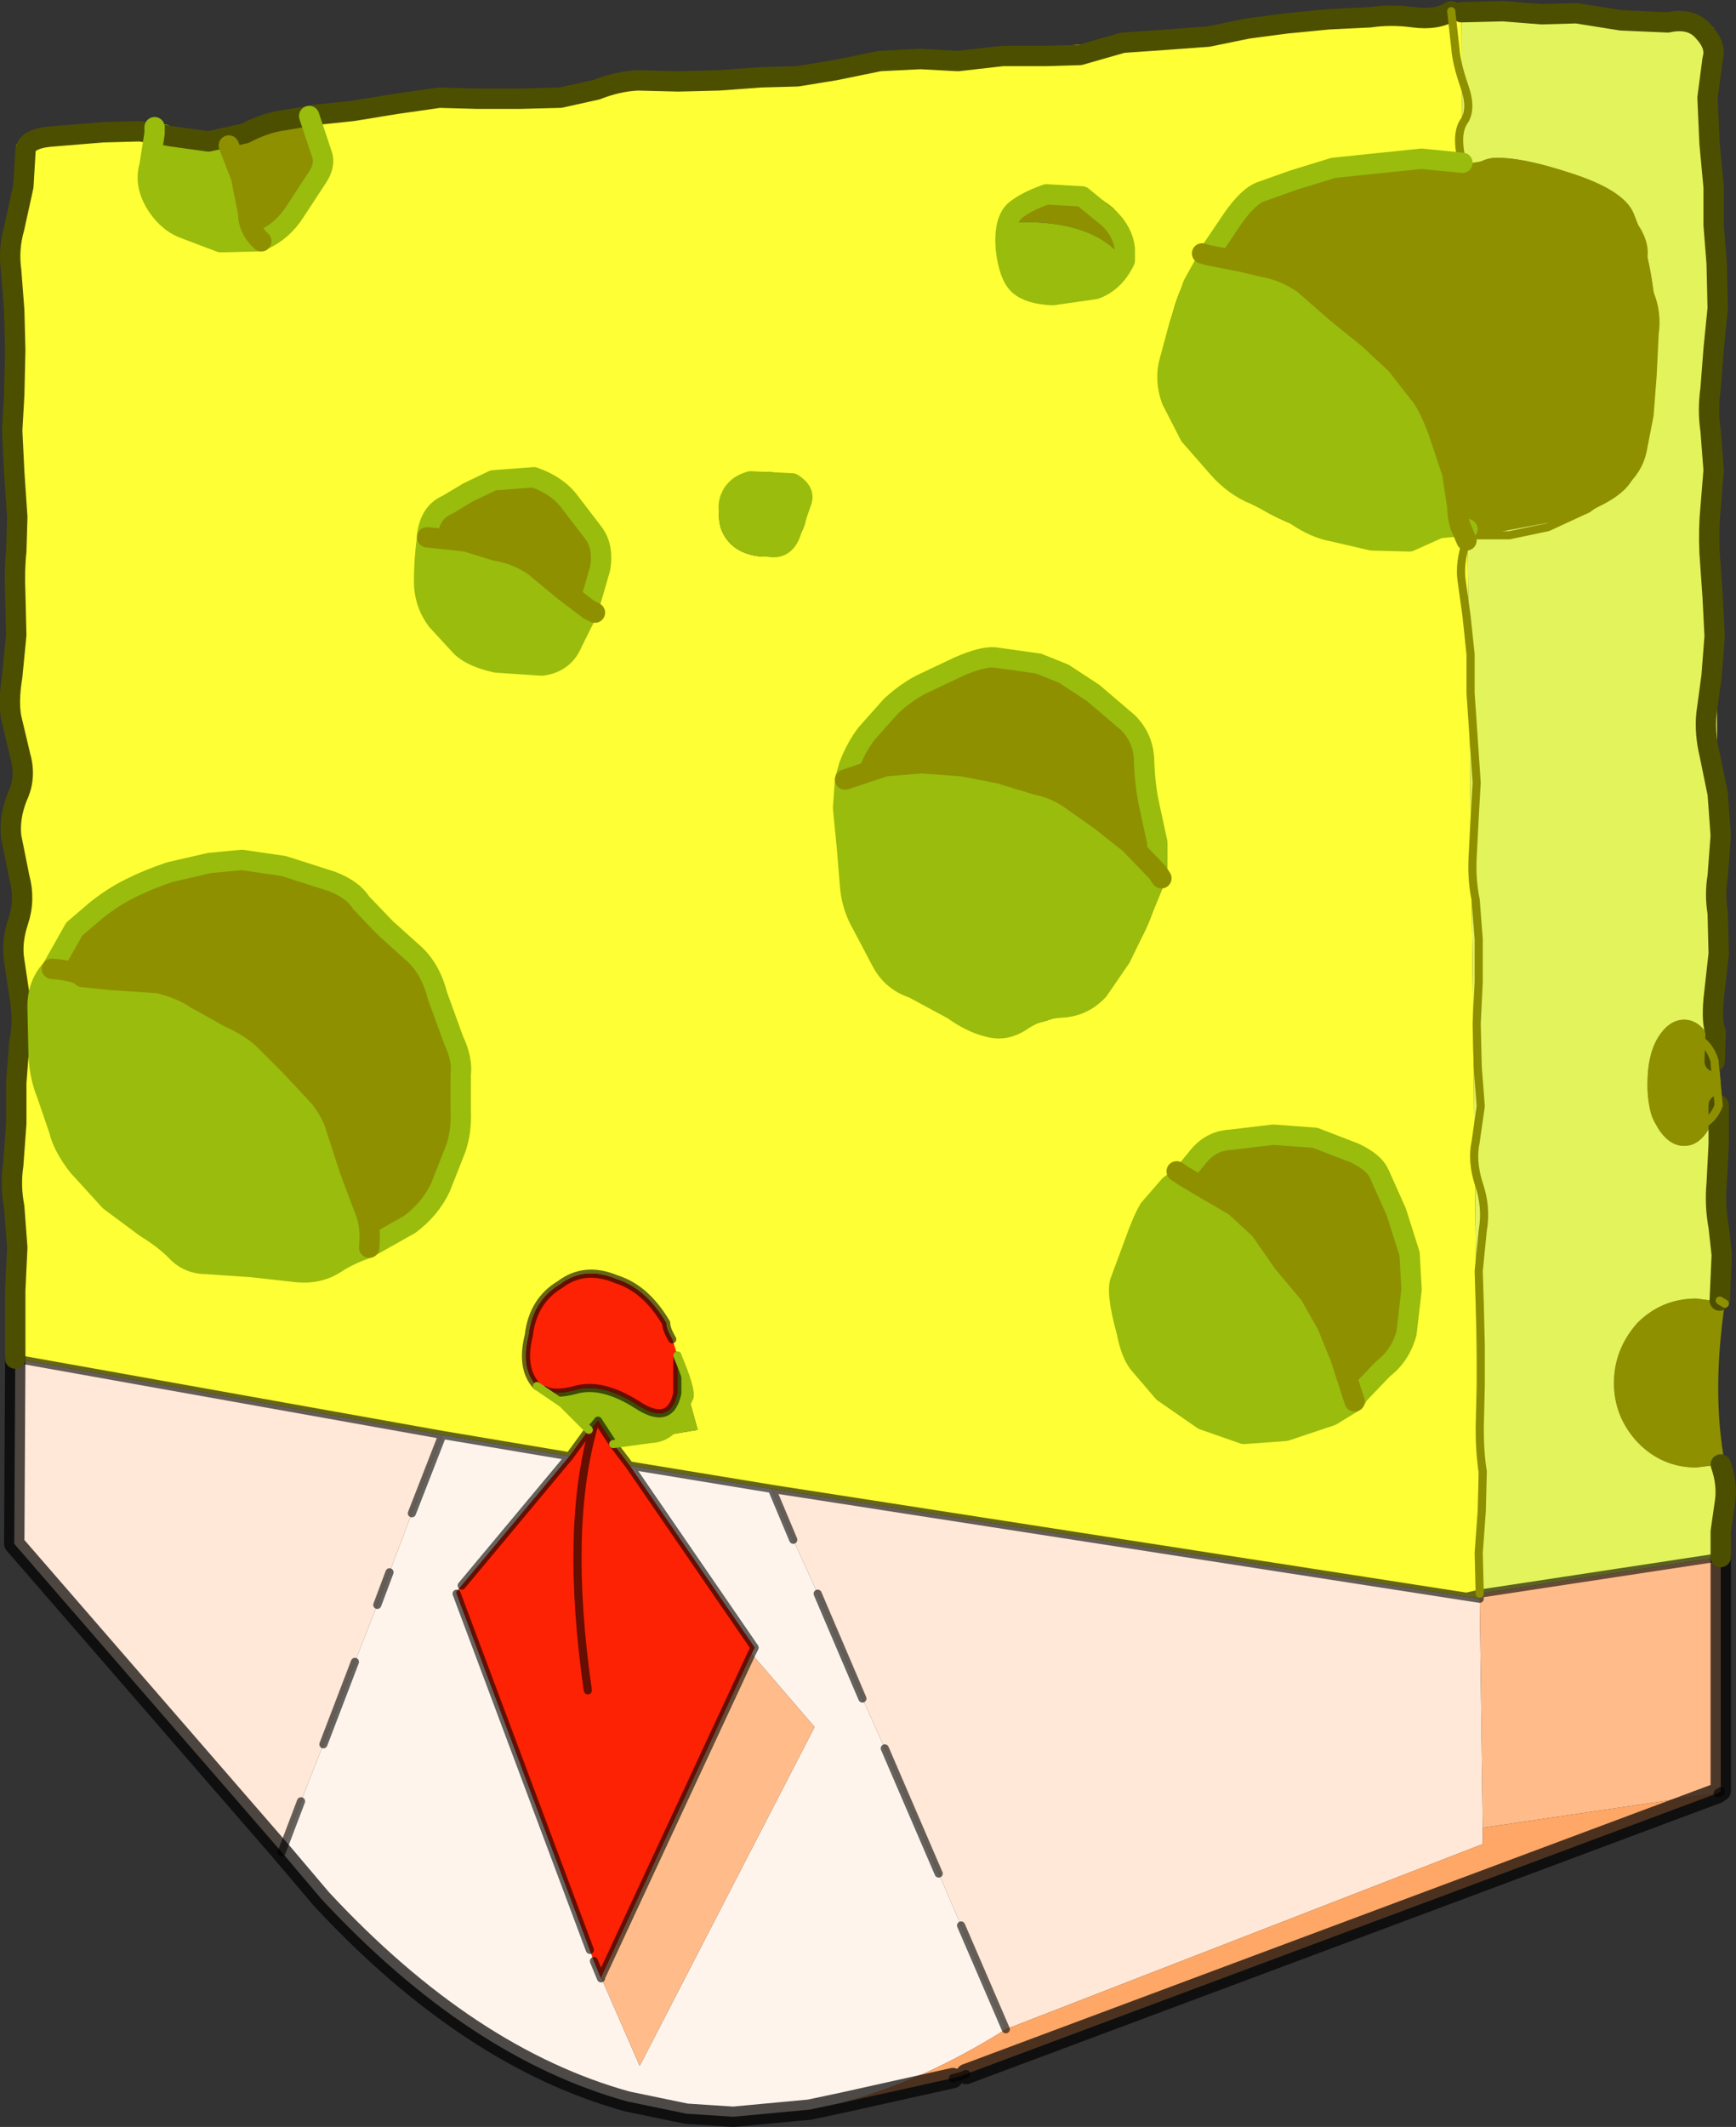 <?xml version="1.0"?>
<svg xmlns="http://www.w3.org/2000/svg" xmlns:xlink="http://www.w3.org/1999/xlink" width="85.35px" height="104.5px"><rect width="100%" height="100%" fill="#333333" stroke="none"/><g transform="matrix(1, 0, 0, 1, -232.2, -147.7)"><use xlink:href="#object-0" width="85.35" height="104.5" transform="matrix(1, 0, 0, 1, 232.2, 147.7)"/></g><defs><g transform="matrix(1, 0, 0, 1, -232.2, -147.7)" id="object-0"><path fill-rule="evenodd" fill="#ffff35" stroke="none" d="M247.35 153.3L304.05 148.2L304.05 148.3L304.1 155.7L300.15 155.45Q295.65 155.7 292.65 158.65L291.3 160.15Q289.55 162.45 289.6 165.3Q289.6 168.95 292.75 171.65Q295.85 174.3 300.4 174.25L303.85 173.8L304.1 173.75L304.35 173.7L304.35 174L304.95 226L304.3 226.15L270.15 220.85L263.15 219.7L262.35 218.65L266.5 217.95L265.5 214.3L265.25 213.5Q264.95 213 264.95 212.7Q263.95 211 262.5 210.55Q260.95 209.9 259.75 210.8Q258.4 211.6 258.2 213.3Q257.8 214.9 258.55 215.75L258.6 215.8L259 216L261.15 217.95L260.2 219.25L253.95 218.2L232.95 214.45L233 154.8L239.8 153.95Q239.3 154.8 239.3 155.95Q239.25 157.6 240.55 158.85Q241.75 159.9 243.55 159.85L245 159.45L246.65 158.4Q247.85 156.95 247.95 155.35Q247.8 154.15 247.35 153.3M304.3 226.15L304.95 226L304.95 226.25L304.3 226.15M287.5 160.5L287.65 159.7Q287.6 158.4 286.7 157.75Q285.7 157 284.4 157.05Q283.05 157.15 282.1 158.05L281.6 158.65Q281.2 159.25 281.2 159.95Q281.2 161.05 282.15 161.85Q283.1 162.55 284.4 162.5Q285.65 162.4 286.7 161.6L287.5 160.5M271.15 171.45Q270.5 170.8 269.7 170.9Q268.7 170.85 268.15 171.5Q267.45 172 267.55 173.05Q267.55 173.85 268.15 174.45Q268.75 175 269.75 175.05Q270.55 175 271.15 174.45Q271.8 173.8 271.85 172.95Q271.8 172 271.15 171.45M289.3 190.85L289.4 189.4Q289.25 185.4 286.9 182.7Q284.3 180 281.1 180Q277.75 179.9 275.6 182.45Q274.1 184 273.6 186.05Q273.3 187.25 273.35 188.65Q273.35 192.25 275.65 195.05Q277.85 197.75 281.2 198.05L281.45 198.15Q284.5 198.2 287 195.8L287.45 195.15Q288.9 193.2 289.3 190.85M290.05 205.25Q289.1 206.1 288.5 207.45Q286.85 210.1 287.6 213.15Q288.4 215.95 290.9 217.4Q293.35 218.9 296.25 217.9Q297.6 217.35 298.75 216.5Q299.95 215.5 300.8 214.1Q302.25 211.1 301.55 208.2Q300.7 205.15 298.15 204Q295.5 202.65 292.65 203.7Q291.15 204.15 290.05 205.25M261.45 177.8L261.85 175.8Q261.75 173.7 260.5 172.3Q259.15 170.85 257.35 171Q255.45 171.05 254.2 172.5Q253.5 173.2 253.2 174.1Q252.95 174.9 253 175.85Q252.9 177.8 254.25 179.25Q255.5 180.6 257.35 180.65Q259.15 180.75 260.45 179.3L261.45 177.8M250.3 209.1L251.9 208.1Q255.2 205.35 255.2 201.1Q255.1 196.7 251.85 193.5Q248.55 190.2 244.15 190.05Q239.75 189.75 236.9 192.55Q235.45 193.7 234.75 195.3Q233.95 196.95 234 199.1Q233.95 203.05 236.9 206.25Q239.8 209.45 244.2 210.1Q247.55 210.5 250.3 209.1"/><path fill-rule="evenodd" fill="#8e9000" stroke="none" d="M247.35 153.3Q247.8 154.15 247.95 155.35Q247.85 156.95 246.65 158.4L245 159.45L243.45 154.85L244.1 154.6L246.4 153.35L246.95 153L247.35 153.3M304.35 173.7L304.1 173.75L303.85 173.8Q303 162.2 291.3 160.15L292.65 158.65Q295.65 155.7 300.15 155.45L304.1 155.7L304.4 155.8L304.6 155.9Q305.15 155.45 305.8 155.45Q307.1 155.45 309.25 156.15Q312 157 312.5 158.15Q313.65 160.9 313.65 164.65Q313.65 168.4 312.5 171.15Q312 172.3 309.25 173.2L305.8 173.85L304.35 174Q304.55 173.6 304.35 173.7M316.7 199.8L316.8 200.9L316.7 202L316.25 203.1Q315.75 204 315 204Q314.25 204 313.7 203.1Q313.2 202.25 313.2 200.9Q313.2 199.55 313.7 198.7Q314.25 197.8 315 197.8Q315.75 197.8 316.25 198.7L316.7 199.8M316.75 211.65L317 211.75Q316.35 216.15 317 219.6L316.8 219.65L315.6 219.8Q313.9 219.8 312.7 218.55Q311.55 217.3 311.55 215.65Q311.55 214 312.7 212.7Q313.9 211.5 315.6 211.5L316.75 211.65M281.6 158.65L282.1 158.05Q283.05 157.15 284.4 157.05Q285.7 157 286.7 157.75Q287.6 158.4 287.65 159.7L287.5 160.5Q285.9 158.35 281.6 158.65M273.6 186.05Q274.1 184 275.6 182.45Q277.75 179.9 281.1 180Q284.3 180 286.9 182.7Q289.25 185.4 289.4 189.4L289.3 190.85Q283.9 183.2 273.6 186.05M290.05 205.25Q291.15 204.15 292.65 203.7Q295.5 202.65 298.15 204Q300.7 205.15 301.55 208.2Q302.25 211.1 300.8 214.1Q299.95 215.5 298.75 216.5Q298.25 210.15 290.05 205.25M253.2 174.1Q253.5 173.2 254.2 172.5Q255.45 171.05 257.35 171Q259.15 170.85 260.5 172.3Q261.75 173.7 261.85 175.8L261.45 177.8Q259.25 174.35 253.2 174.1M234.75 195.3Q235.45 193.7 236.9 192.55Q239.75 189.75 244.15 190.05Q248.55 190.2 251.85 193.5Q255.1 196.7 255.2 201.1Q255.2 205.35 251.9 208.1L250.3 209.1Q249.25 196.4 234.75 195.3"/><path fill-rule="evenodd" fill="#99bc0d" stroke="none" d="M245 159.45L243.55 159.85Q241.75 159.9 240.55 158.85Q239.25 157.6 239.3 155.95Q239.3 154.8 239.8 153.95Q239.85 153.75 240.15 153.85Q240.4 153.65 241.25 154.4Q242.15 155.15 243.45 154.85L245 159.45M261.15 217.95L259 216Q259.45 216.25 260.45 216Q261.75 215.6 263.5 216.7Q265.15 217.8 265.5 216.15L265.5 214.3L266.5 217.95L262.35 218.65L261.6 217.5L261.4 217.75L261.15 217.95M303.85 173.8L300.4 174.25Q295.85 174.3 292.75 171.65Q289.6 168.95 289.6 165.3Q289.55 162.45 291.3 160.15Q303 162.2 303.85 173.8M281.6 158.65Q285.9 158.35 287.5 160.5L286.7 161.6Q285.65 162.4 284.4 162.5Q283.1 162.55 282.15 161.85Q281.2 161.05 281.2 159.95Q281.2 159.25 281.6 158.65M271.15 171.45Q271.8 172 271.85 172.95Q271.8 173.8 271.15 174.45Q270.55 175 269.75 175.05Q268.75 175 268.15 174.45Q267.55 173.85 267.55 173.05Q267.45 172 268.15 171.5Q268.7 170.85 269.7 170.9Q270.5 170.8 271.15 171.45M289.3 190.85Q288.9 193.2 287.45 195.15L287 195.8Q284.5 198.2 281.45 198.15L281.2 198.05Q277.85 197.75 275.65 195.05Q273.35 192.25 273.35 188.65Q273.3 187.25 273.6 186.05Q283.9 183.2 289.3 190.85M298.75 216.5Q297.6 217.35 296.25 217.9Q293.35 218.9 290.9 217.4Q288.4 215.95 287.6 213.15Q286.85 210.1 288.5 207.45Q289.1 206.1 290.05 205.25Q298.25 210.15 298.75 216.5M261.45 177.8L260.45 179.3Q259.15 180.75 257.35 180.65Q255.5 180.6 254.25 179.25Q252.9 177.8 253 175.85Q252.95 174.9 253.2 174.1Q259.25 174.35 261.45 177.8M250.3 209.1Q247.55 210.5 244.2 210.1Q239.8 209.45 236.9 206.25Q233.95 203.05 234 199.1Q233.95 196.95 234.75 195.3Q249.25 196.4 250.3 209.1"/><path fill-rule="evenodd" fill="#ffe8d7" stroke="none" d="M232.95 214.45L253.95 218.2L252.45 222.05L251.35 224.95L250.75 226.55L249.65 229.35L248.1 233.4L247 236.2L246.05 238.7L232.9 223.55L232.95 214.45M270.15 220.85L304.3 226.15L304.95 226.25L305.1 237.5L305.1 238.3L281.65 247.4L279.45 242.3L278.35 239.75L275.7 233.6L274.6 231.15L272.4 226L271.2 223.35L270.15 220.85"/><path fill-rule="evenodd" fill="#fff4ec" stroke="none" d="M253.95 218.2L260.2 219.25L254.9 225.6L254.65 225.9L254.65 226L261.2 243.5L261.4 244.05L261.75 244.9L261.75 244.85L263.65 249.2L272.25 232.55L269.15 228.95L269.3 228.65L263.15 219.7L270.15 220.85L271.2 223.35L272.4 226L274.6 231.15L275.7 233.6L278.35 239.75L279.45 242.3L281.65 247.4Q277.6 249.95 273.65 251L272 251.35L268.25 251.7L265.95 251.55L263.05 250.95Q255.25 248.8 248 241L246.05 238.7L247 236.2L248.1 233.4L249.65 229.35L250.75 226.55L251.35 224.95L252.45 222.05L253.95 218.2"/><path fill-rule="evenodd" fill="#fc2203" stroke="none" d="M260.2 219.25L261.15 217.95L261.4 217.75L261.6 217.5L262.35 218.65L263.15 219.7L269.3 228.65L269.15 228.95L261.75 244.85L261.75 244.9L261.4 244.05L261.2 243.5L254.65 226L254.65 225.9L254.9 225.6L260.2 219.25M259 216L258.6 215.8L258.55 215.75Q257.8 214.9 258.2 213.3Q258.4 211.6 259.75 210.8Q260.95 209.9 262.5 210.55Q263.95 211 264.95 212.7Q264.95 213 265.25 213.5L265.5 214.3L265.5 216.15Q265.15 217.8 263.5 216.7Q261.75 215.6 260.45 216Q259.45 216.25 259 216M261.1 230.75Q259.95 222.75 261.4 217.75Q259.95 222.75 261.1 230.75"/><path fill-rule="evenodd" fill="#e3f35c" stroke="none" d="M304.95 226L304.35 174L305.8 173.85L309.25 173.2Q312 172.3 312.5 171.15Q313.65 168.4 313.65 164.65Q313.65 160.9 312.5 158.15Q312 157 309.25 156.15Q307.1 155.45 305.8 155.45Q305.15 155.45 304.6 155.9L304.4 155.8L304.1 155.7L304.05 148.3L316.45 149.05L316.7 199.8L316.25 198.7Q315.75 197.8 315 197.8Q314.25 197.8 313.7 198.7Q313.2 199.55 313.2 200.9Q313.2 202.25 313.7 203.1Q314.25 204 315 204Q315.75 204 316.25 203.1L316.7 202L316.75 211.65L315.6 211.5Q313.9 211.5 312.7 212.7Q311.55 214 311.55 215.65Q311.55 217.3 312.7 218.55Q313.9 219.8 315.6 219.8L316.8 219.65L316.8 224.2L304.95 226"/><path fill-rule="evenodd" fill="#ffbc8a" stroke="none" d="M316.8 224.2L316.8 235.7L316.65 235.8L305.1 237.5L304.95 226.25L304.95 226L316.8 224.2M261.75 244.85L269.15 228.95L272.25 232.55L263.65 249.2L261.75 244.85"/><path fill-rule="evenodd" fill="#ffa766" stroke="none" d="M316.65 235.8L279.7 249.6L279.45 249.7L279.05 249.8L273.65 251Q277.6 249.95 281.65 247.4L305.1 238.3L305.1 237.5L316.65 235.8"/><path fill="none" stroke="#000000" stroke-opacity="0.6" stroke-width="0.4" stroke-linecap="round" stroke-linejoin="round" d="M232.95 214.45L253.95 218.2L260.2 219.25L261.15 217.95L261.4 217.75L261.6 217.5L262.35 218.65L263.15 219.7L270.15 220.85L304.3 226.15L304.95 226L316.8 224.2M258.6 215.8L258.55 215.75Q257.8 214.9 258.2 213.3Q258.4 211.6 259.75 210.8Q260.95 209.9 262.5 210.55Q263.95 211 264.95 212.7Q264.95 213 265.25 213.5M316.8 235.7L316.8 235.75L316.65 235.8L316.8 235.7M279.7 249.6L279.45 249.7L279.05 249.8M304.95 226.25L304.3 226.15M275.7 233.6L278.35 239.75M279.45 242.3L281.65 247.4M272.4 226L274.6 231.15M270.15 220.85L271.2 223.35M253.95 218.2L252.45 222.05M251.35 224.95L250.75 226.55M249.65 229.35L248.1 233.4M247 236.2L246.05 238.7M265.5 214.3L265.5 216.15Q265.15 217.8 263.5 216.7Q261.75 215.6 260.45 216Q259.45 216.25 259 216M269.15 228.95L269.3 228.65L263.15 219.7M254.65 226L261.2 243.5M261.4 244.05L261.75 244.9L261.75 244.85L269.15 228.95M260.2 219.25L254.9 225.6M261.4 217.75Q259.95 222.75 261.1 230.75"/><path fill="none" stroke="#000000" stroke-opacity="0.702" stroke-width="1" stroke-linecap="round" stroke-linejoin="round" d="M316.8 224.2L316.8 235.7M316.65 235.8L279.7 249.6M279.05 249.8L273.65 251L272 251.35L268.25 251.7L265.95 251.55L263.05 250.95Q255.25 248.8 248 241L246.05 238.7L232.9 223.55L232.95 214.45"/><path fill="none" stroke="#4d4f00" stroke-width="1" stroke-linecap="round" stroke-linejoin="round" d="M304.05 148.3L306.1 148.25L308 148.4L309.7 148.35L311.9 148.7L314.2 148.8Q315.35 148.55 315.95 149.25Q316.6 149.95 316.4 150.6L316.15 152.5L316.25 154.75L316.45 156.9L316.45 158.75L316.6 160.65L316.65 162.85L316.45 164.85L316.3 166.8Q316.15 167.85 316.3 168.85L316.45 170.8L316.3 172.65Q316.2 173.65 316.25 174.85L316.4 177L316.5 178.95L316.35 180.9L316.1 182.75Q316 183.7 316.25 184.75L316.65 186.7L316.8 188.75L316.65 190.75Q316.5 191.65 316.65 192.55L316.7 194.55L316.45 196.8Q316.35 197.95 316.55 198.4L316.5 199.85M316.7 202L316.7 203.9L316.6 205.85Q316.5 206.9 316.7 208L316.85 209.35L316.75 211.6M303.55 148.25Q302.85 148.7 301.7 148.55Q300.6 148.4 299.55 148.55L297.5 148.65L295.45 148.85L293.55 149.1L291.6 149.5L289.55 149.65L287.4 149.8L285.3 150.4L283.6 150.45L281.5 150.45L279.3 150.7L277.45 150.6L275.45 150.7L273.25 151.15L271.4 151.45L269.6 151.5L267.55 151.65L265.55 151.7L263.55 151.65Q262.55 151.7 261.55 152.1L259.75 152.5L257.8 152.55L255.65 152.55L253.8 152.5L251.7 152.8L249.55 153.15L247.65 153.35L247.4 153.4L245.9 153.65Q245.1 153.8 244.25 154.25L242.45 154.65L240.65 154.4L239.8 154.25L239.05 154.15L237.25 154.2L234.8 154.4Q233.45 154.5 233.45 155.15L233.35 156.85L232.9 158.9Q232.6 159.95 232.75 161L232.9 162.95L232.95 164.9L232.9 167.1L232.8 168.85L232.9 170.9L233.05 173.1L233 174.8Q232.9 175.7 232.95 176.85L233 178.9L232.8 180.95Q232.6 182.15 232.75 182.95L233.2 184.85Q233.5 185.9 233.05 186.85Q232.65 187.85 232.75 188.8L233.15 190.8Q233.45 191.9 233.1 192.95Q232.75 194 232.9 194.9L233.2 196.9Q233.35 198 233.15 198.95L233 200.9L233 202.9L232.85 204.95Q232.7 205.95 232.9 207L233.05 209L232.95 211.1L232.95 212.5L232.95 214.45M316.8 219.65Q317.15 220.65 317 221.55L316.8 222.95L316.8 224.2"/><path fill="none" stroke="#8e9000" stroke-width="0.4" stroke-linecap="round" stroke-linejoin="round" d="M316.5 199.85L316.5 199.95L316.7 202Q316.45 202.7 315.8 203L314.45 203.2Q313.7 203.15 313.5 202.1Q313.3 201.1 313.5 200.4L314.15 199Q314.6 198.3 315.45 198.6Q316.25 198.95 316.5 199.85M316.75 211.6L317 211.75M304.1 155.7Q303.75 154.35 304.15 153.7Q304.6 153.1 304.2 151.95Q303.8 150.8 303.75 150.05L303.55 148.25M304.3 174.25L304.35 174L306.4 174L308.3 173.6L310.25 172.7L311.95 171.5Q312.75 170.8 312.95 169.9L313.3 168.1L313.45 166.15L313.55 164.1Q313.7 163.05 313.3 162.1Q312.9 161.15 313 160.3Q313.1 159.5 312.35 158.55Q311.65 157.65 310.95 157.3L309.15 156.55L307.3 155.95L305.9 155.7L304.6 155.9M304.95 226L304.9 224L305.05 221.95L305.1 220Q304.95 219.1 304.95 217.85L305 215.8L305 213.75L304.95 211.75L304.9 210.15L305.1 208.15Q305.3 207 304.9 205.85Q304.55 204.75 304.75 203.8L305 202.05L304.85 200.1L304.8 198L304.9 195.95L304.9 193.85L304.75 191.9Q304.55 190.95 304.6 189.85L304.7 187.9L304.8 186.15L304.65 183.95L304.5 181.75L304.5 179.85L304.3 177.95L304.05 176.15Q303.95 175.35 304.3 174.25"/><path fill="none" stroke="#99bc0d" stroke-width="1" stroke-linecap="round" stroke-linejoin="round" d="M247.4 153.4L248 155.2Q248.25 155.8 247.75 156.5L246.7 158.1Q246.1 159.05 245.1 159.5L245.05 159.55L243.05 159.6L241.2 158.9Q240.35 158.55 239.8 157.6Q239.3 156.7 239.55 155.85L239.8 154.25L239.8 153.95M282.1 158.05Q282.65 157.6 283.65 157.25L285.4 157.35L286.75 158.45Q287.4 159.1 287.5 159.9L287.5 160.5Q287 161.55 286.05 161.9L283.95 162.2Q282.8 162.15 282.3 161.7Q281.8 161.25 281.65 159.9Q281.55 158.55 282.1 158.05M271.15 171.45L269.1 171.35Q268.35 171.55 268.1 172.2Q267.85 172.9 268.45 173.6Q269.1 174.35 269.95 174.55Q270.8 174.75 271.1 173.8L271.6 172.35Q271.8 171.85 271.15 171.45M291.65 160.25L290.85 161.7L290.2 163.6L289.7 165.45Q289.45 166.35 289.8 167.35L290.7 169.1L292.1 170.7Q292.9 171.6 293.9 172L295.9 173Q296.85 173.65 297.7 173.8L299.65 174.25L301.5 174.3L302.95 173.65L304 173.55L304.35 173.7M304.1 155.7L302.1 155.5L300.15 155.7L297.75 155.95L295.8 156.55L294.25 157.1Q293.6 157.3 292.8 158.45L291.65 160.15L291.65 160.25M289.1 190.55L289.1 189.1L288.7 187.25Q288.5 186.35 288.45 185.15Q288.45 184 287.65 183.2L285.95 181.75L284.5 180.8L283.25 180.3L281.1 180Q280.5 179.95 279.35 180.45L277.45 181.35Q276.7 181.75 276 182.4L274.8 183.75Q274.3 184.4 273.95 185.3L273.75 186L273.65 187.4L273.85 189.45L274 191.3Q274.1 192.3 274.6 193.15L275.55 194.95Q276.05 195.9 277.1 196.25L279.05 197.3Q279.95 197.95 280.8 198.15Q281.65 198.4 282.5 197.8Q283.35 197.25 284.4 197.2Q285.45 197.15 286.2 196.35L287.3 194.75L288.1 193.1L288.9 191.15L289.1 190.55M290.35 205.45L289.7 205.95L288.7 207.1Q288.35 207.7 287.95 208.85L287.3 210.6Q287.05 211.15 287.6 213.15Q287.8 214.2 288.2 214.7L289.4 216.1L291.35 217.45L293.35 218.15L295.4 218L297.65 217.25L298.8 216.55L299 216.2L300.2 214.95Q301.05 214.3 301.35 213.2L301.6 211.05L301.5 209.3L300.85 207.25L300 205.35Q299.75 204.8 298.8 204.35L296.85 203.6L294.8 203.45L292.7 203.7Q291.7 203.75 291.05 204.6L290.35 205.45M261.15 177.65L261.15 177.55L261.7 175.65Q261.9 174.55 261.35 173.85L260.2 172.35Q259.6 171.55 258.45 171.15L256.45 171.3L255.2 171.9L254.2 172.5Q253.35 172.85 253.2 174L253.2 174.1Q253.05 175.2 253.05 176.25Q253.05 177.35 253.7 178.2L254.9 179.5Q255.45 180 256.6 180.25L258.85 180.4Q259.95 180.25 260.35 179.25L261.15 177.65M250.35 209L250.4 208.95L252.35 207.85Q253.35 207.1 253.85 206.05L254.6 204.15Q254.9 203.3 254.85 202.25L254.85 200.5Q254.95 199.75 254.5 198.8L253.7 196.6Q253.4 195.4 252.65 194.65L251.15 193.3L249.95 192.05Q249.55 191.4 248.5 191L246.15 190.25L244.1 189.95L242.5 190.1L240.55 190.55Q239.5 190.9 238.6 191.35Q237.7 191.8 236.9 192.45L235.85 193.35L234.75 195.3Q234 196.1 234.05 197.3L234.1 199.55Q234.15 200.6 234.5 201.45L235.1 203.2Q235.3 204.05 236.05 205L237.6 206.7L239.35 208Q240.25 208.55 240.85 209.15Q241.45 209.8 242.35 209.8L244.55 209.95L246.8 210.2Q247.85 210.3 248.65 209.8Q249.4 209.3 250.35 209"/><path fill="none" stroke="#8e9000" stroke-width="1" stroke-linecap="round" stroke-linejoin="round" d="M304 173.55Q303.85 173.1 303.85 172.6L303.6 170.95L302.9 168.85Q302.4 167.5 301.9 166.95L300.85 165.6L299.45 164.3L297.9 163.05L296.3 161.65Q295.5 161.1 294.7 160.9L293.2 160.55L291.65 160.25L291.3 160.15M304.3 174.25L304 173.55M273.75 186L275.7 185.35L277.5 185.2L279.55 185.35L281.35 185.7L283.15 186.25Q284.15 186.45 284.95 187.05L286.3 188L287.75 189.15L289.1 190.55L289.3 190.85M298.8 216.55L298.1 214.4L297.45 212.8L296.6 211.3L295.3 209.75L294.15 208.1L292.9 206.95L291.35 206.05L290.35 205.45L290.05 205.25M243.45 154.85L244.05 156.4L244.4 158.15Q244.4 158.95 245.05 159.55M253.2 174.1L255.1 174.3L256.55 174.75Q257.55 174.9 258.45 175.5L259.9 176.7L261.15 177.65L261.45 177.8M234.75 195.3Q236 195.4 236.25 195.7L237.7 195.85L240 196Q241.15 196.3 241.8 196.75L243.5 197.7Q244.6 198.2 245.2 198.8L246.55 200.15L247.95 201.65Q248.55 202.45 248.75 203.2L249.4 205.2L250.15 207.2Q250.45 207.9 250.35 209"/><path fill="none" stroke="#99bc0d" stroke-width="0.4" stroke-linecap="round" stroke-linejoin="round" d="M262.35 218.65L264.2 218.4Q265.1 218.35 265.55 217.55L266.1 216.35Q266.2 215.95 265.5 214.3M261.15 217.95L259.85 216.65L258.6 215.8"/></g></defs></svg>
